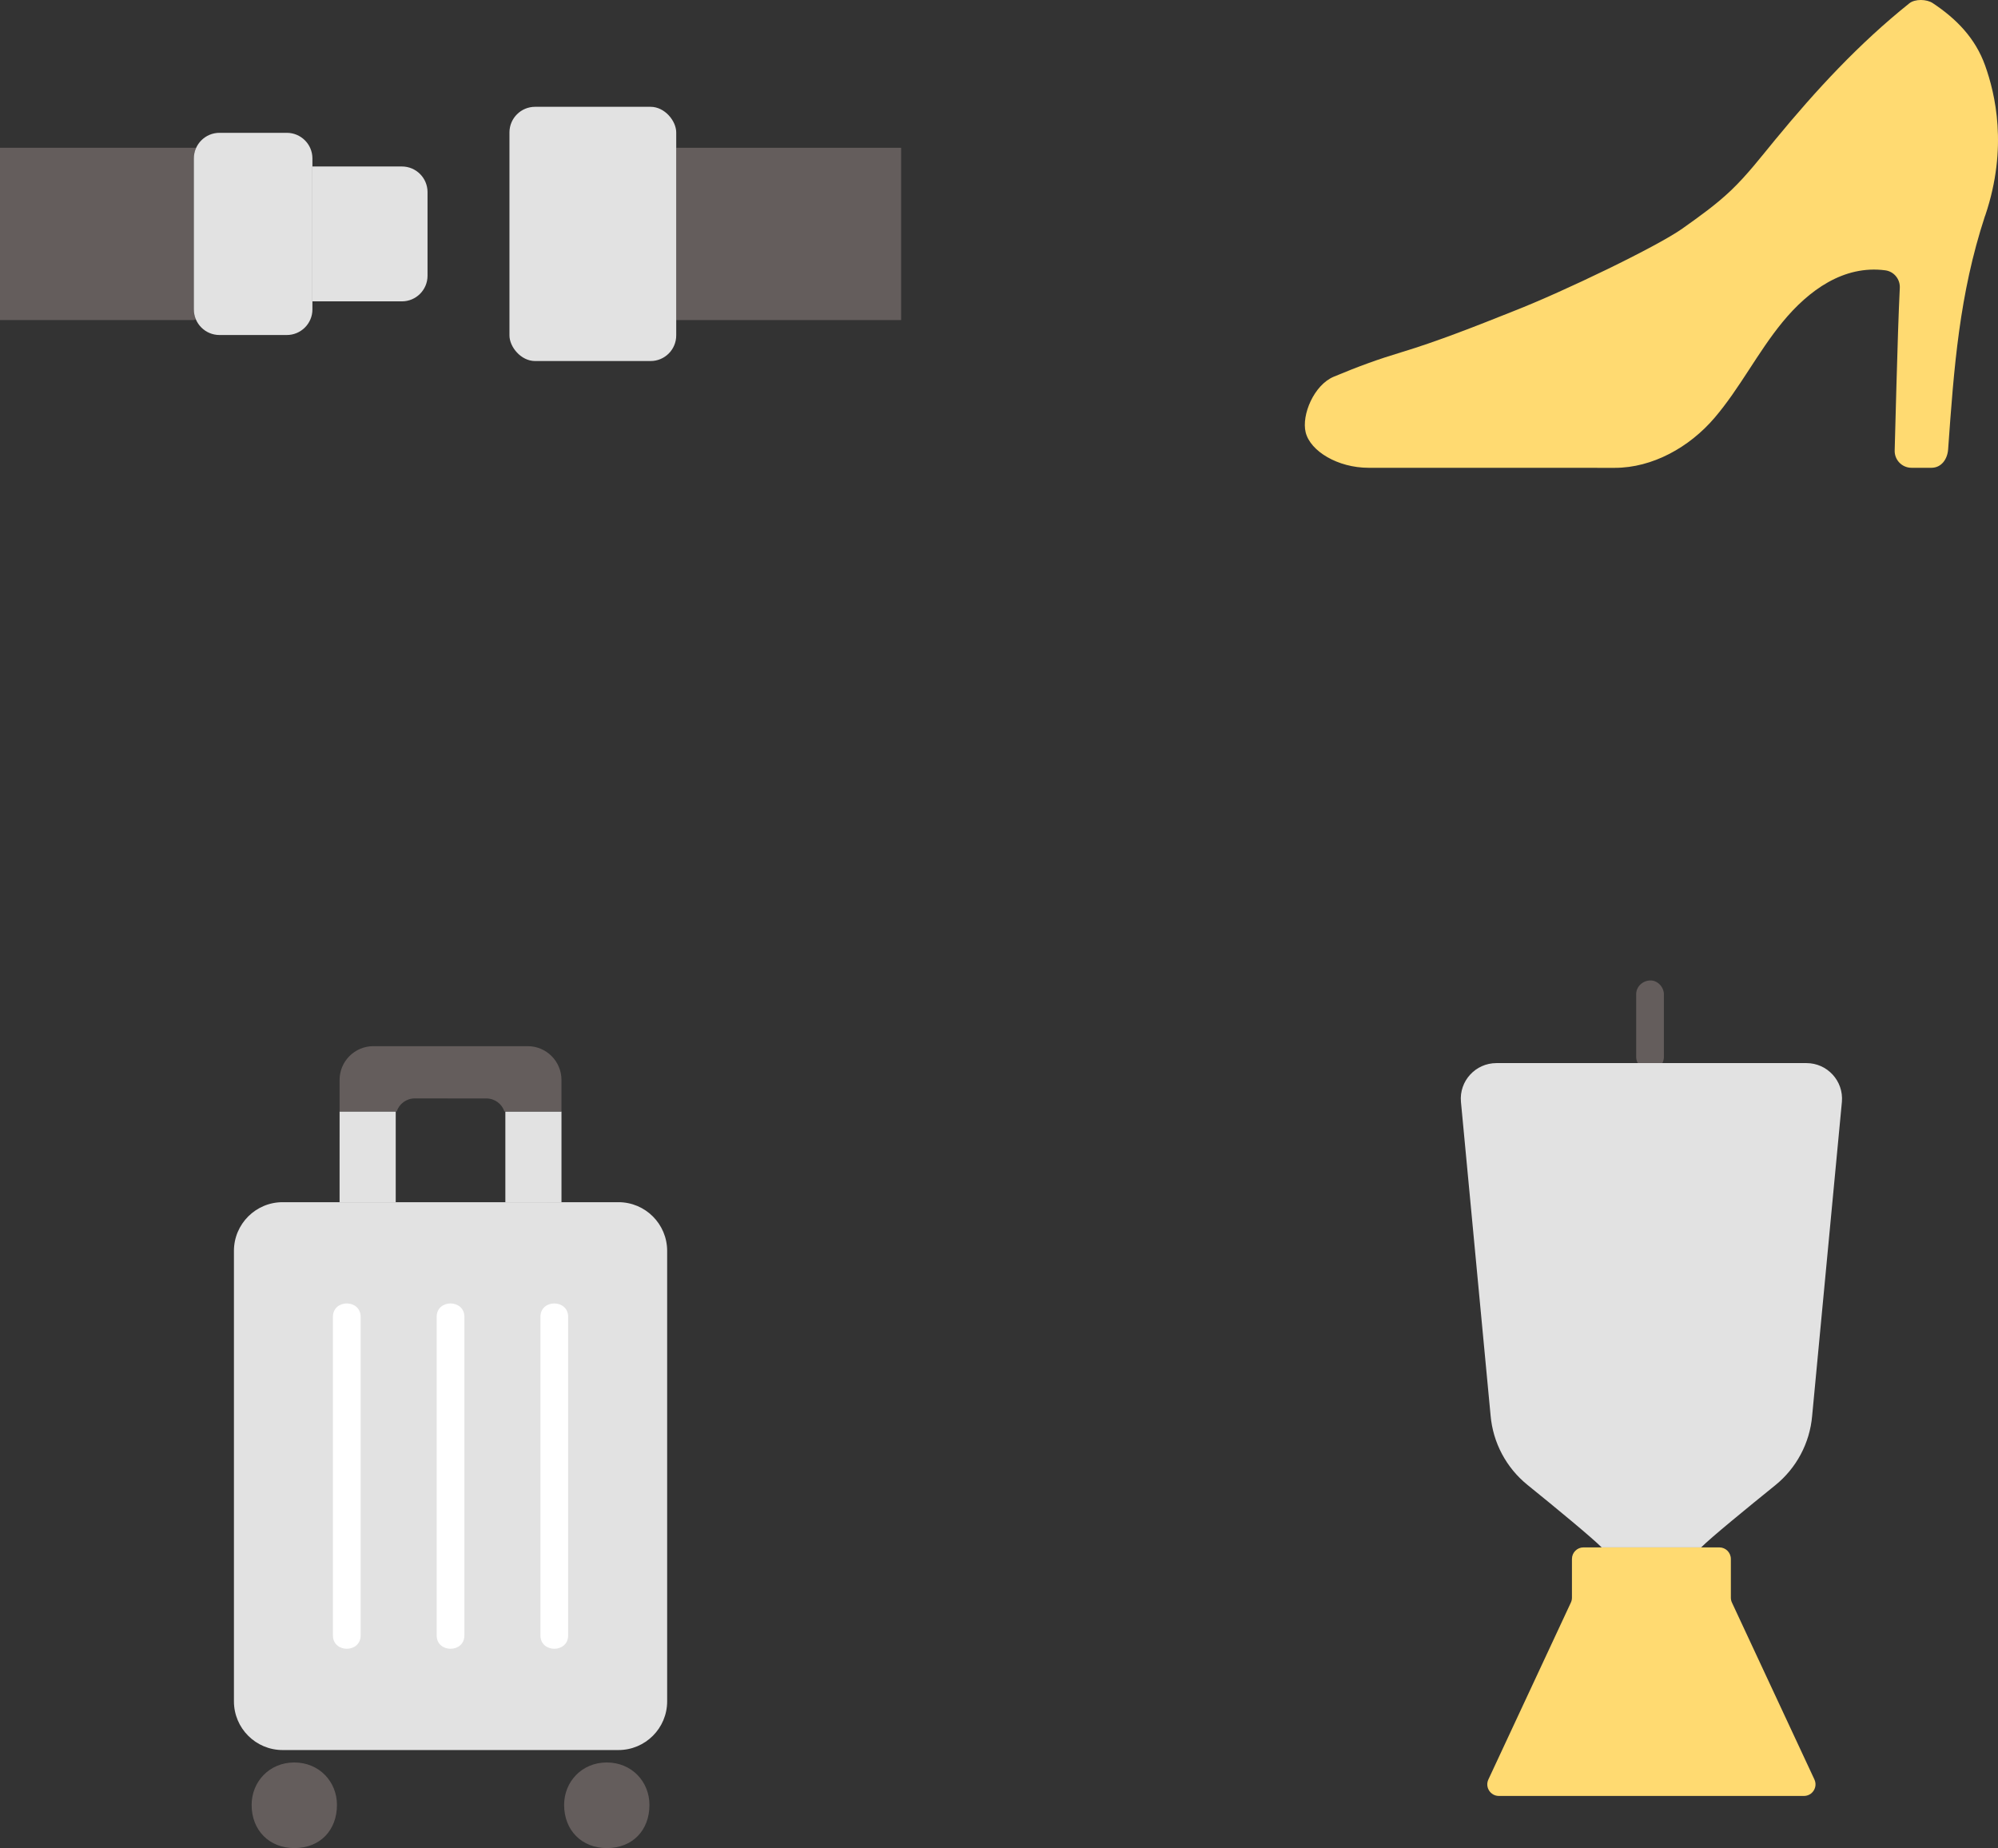 <?xml version="1.0" encoding="UTF-8"?><svg id="b" xmlns="http://www.w3.org/2000/svg" width="345.89" height="319.894" viewBox="0 0 345.89 319.894"><rect x="0" y="0" width="345.89" height="319.894" fill="#333333" stroke="none"/><defs><style>.d{fill:#fff;}.e{fill:#e2e2e2;}.f{fill:#ffda71;}.g{fill:#645d5c;}</style></defs><g id="c"><path class="g" d="M156,25.58v29.82h-38.93v-29.82h38.93Z"/><path class="g" d="M33.56,53.55c0,.61.13,1.2.35,1.73l-.35.12H0v-29.82h33.97c-.27.57-.41,1.19-.41,1.85v26.12Z"/><rect class="e" x="88.196" y="18.488" width="28.87" height="44.005" rx="4.437" ry="4.437"/><path class="e" d="M33.559,27.428c0,8.708,0,17.416,0,26.124,0,2.45,1.986,4.437,4.437,4.437h11.653c2.45,0,4.437-1.986,4.437-4.437v-26.124c0-2.45-1.986-4.437-4.437-4.437h-11.653c-2.45,0-4.437,1.986-4.437,4.437Z"/><path class="e" d="M54.085,52.164h15.492c2.45,0,4.437-1.986,4.437-4.437,0-4.824,0-9.649,0-14.473,0-2.45-1.986-4.437-4.437-4.437h-15.492"/><path class="e" d="M58.79,192.989c0-.202,0-.402,0-.597,3.239,0,6.477,0,9.716,0v1.034s0,8.197,0,14.665c-3.53,0-6.85,0-9.719,0,.002-4.731.002-10.708.002-15.102Z"/><path class="e" d="M97.202,193.596c0-.414,0-.815,0-1.202h-9.716c0,5.177,0,11.107,0,15.7,3.529-.003,6.849-.003,9.717-.003,0-4.517,0-10.169,0-14.495Z"/><path class="g" d="M69.492,181.086c-1.618,0-3.236,0-4.854,0-3.23,0-5.848,2.618-5.848,5.848,0,0,0,2.234,0,5.458,3.294,0,6.589,0,9.883,0,.433-1.316,1.673-2.264,3.134-2.263,4.801.006,9.433.008,12.402.009,1.453,0,2.68.943,3.111,2.251,4.903.004,9.881.004,9.881.004,0-3.225,0-5.459,0-5.459,0-3.23-2.618-5.848-5.848-5.848-7.287,0-14.575,0-21.862,0Z"/><path class="e" d="M48.931,302.924h58.132c4.658,0,8.434-3.776,8.434-8.434,0-25.988,0-51.976,0-77.964,0-4.658-3.776-8.434-8.434-8.434h-58.131c-4.658,0-8.434,3.776-8.434,8.434v77.964c0,4.658,3.776,8.434,8.434,8.434Z"/><path class="d" d="M57.635,227.939c0,18.379,0,36.758,0,55.136h4.8c0-.562,0-1.123,0-1.685,0-3.089-4.8-3.094-4.8,0,0,.562,0,1.123,0,1.685,0,3.089,4.8,3.094,4.8,0,0-18.379,0-36.758,0-55.136,0-3.089-4.8-3.094-4.8,0h0Z"/><path class="d" d="M75.596,227.939c0,18.379,0,36.758,0,55.136h4.8c0-.562,0-1.123,0-1.685,0-3.089-4.8-3.094-4.8,0,0,.562,0,1.123,0,1.685,0,3.089,4.8,3.094,4.8,0,0-18.379,0-36.758,0-55.136,0-3.089-4.8-3.094-4.8,0h0Z"/><path class="d" d="M93.558,227.939c0,18.379,0,36.758,0,55.136h4.8c0-.562,0-1.123,0-1.685,0-3.089-4.8-3.094-4.8,0,0,.562,0,1.123,0,1.685,0,3.089,4.8,3.094,4.8,0,0-18.379,0-36.758,0-55.136,0-3.089-4.8-3.094-4.8,0h0Z"/><path class="g" d="M50.947,305.075c-4.367,0-7.386,3.383-7.386,7.341,0,4.429,3.084,7.478,7.386,7.478,4.469,0,7.386-3.078,7.386-7.478,0-3.985-3.035-7.341-7.387-7.341Z"/><path class="g" d="M105.045,305.075c-4.367,0-7.386,3.383-7.386,7.341,0,4.429,3.084,7.478,7.386,7.478,4.469,0,7.386-3.078,7.386-7.478,0-3.985-3.035-7.341-7.387-7.341Z"/><path class="f" d="M328.006,77.909c-.084,1.666,1.244,3.063,2.912,3.063,1.148,0,2.296,0,3.444,0,1.719,0,2.772-1.475,2.894-3.19,1.016-14.245,1.938-26.817,6.355-40.314.027-.083.068-.164.096-.247,3.937-11.716,1.684-21.037-.043-25.872-1.692-4.738-4.955-8.077-9.071-10.81-1.055-.7-3.068-.753-4.057.039-8.732,6.99-16.122,14.993-23.232,23.625-2.469,2.997-4.84,6.093-7.652,8.771-2.581,2.458-5.499,4.531-8.406,6.594-4.371,3.102-20.565,10.907-29.204,14.28-6.566,2.622-13.235,5.25-19.402,7.112-4.097,1.237-7.344,2.412-11.738,4.246-3.435,1.434-5.609,6.629-4.868,9.632.807,3.265,5.567,6.134,10.884,6.134,19.395,0,21.88,0,42.637.009,6.517,0,12.911-3.562,17.256-8.648,4.409-5.161,7.474-11.346,11.784-16.59,4.534-5.516,10.588-9.892,17.78-8.952,1.5.196,2.592,1.533,2.515,3.044-.416,8.23-.825,26.861-.886,28.074Z"/><path class="g" d="M283.251,172.112v10.822c0,1.255,1.104,2.458,2.4,2.4s2.4-1.055,2.4-2.4c0-.273,0-.546,0-.82,0-1.255-1.104-2.458-2.4-2.4s-2.4,1.055-2.4,2.4c0,.273,0,.546,0,.82h4.8v-10.822c0-1.255-1.104-2.458-2.4-2.4s-2.4,1.055-2.4,2.4h0Z"/><path class="e" d="M296.081,184.018h-37.026c-3.615,0-6.46,3.094-6.14,6.697l5.135,54.311c.411,4.707,2.717,9.038,6.391,12.008,4.914,3.972,11.087,9.063,12.834,10.81,5.113,0,12.112,0,17.227,0,1.743-1.743,7.918-6.784,12.828-10.755,3.671-2.968,5.974-7.297,6.385-12l5.152-54.375c.308-3.603-2.525-6.697-6.14-6.697h-16.646Z"/><path class="f" d="M314.11,308.02c-4.76-10.207-9.519-20.413-14.278-30.62-.124-.265-.188-.554-.188-.846v-6.707c0-1.106-.893-2.002-1.999-2.002-5.912,0-17.605,0-23.513,0-1.106,0-1.999.896-1.999,2.002v6.707c0,.292-.064.581-.188.846-4.759,10.207-9.519,20.413-14.278,30.62-.619,1.327.35,2.848,1.814,2.848h52.814c1.464,0,2.433-1.521,1.814-2.848Z"/></g></svg>